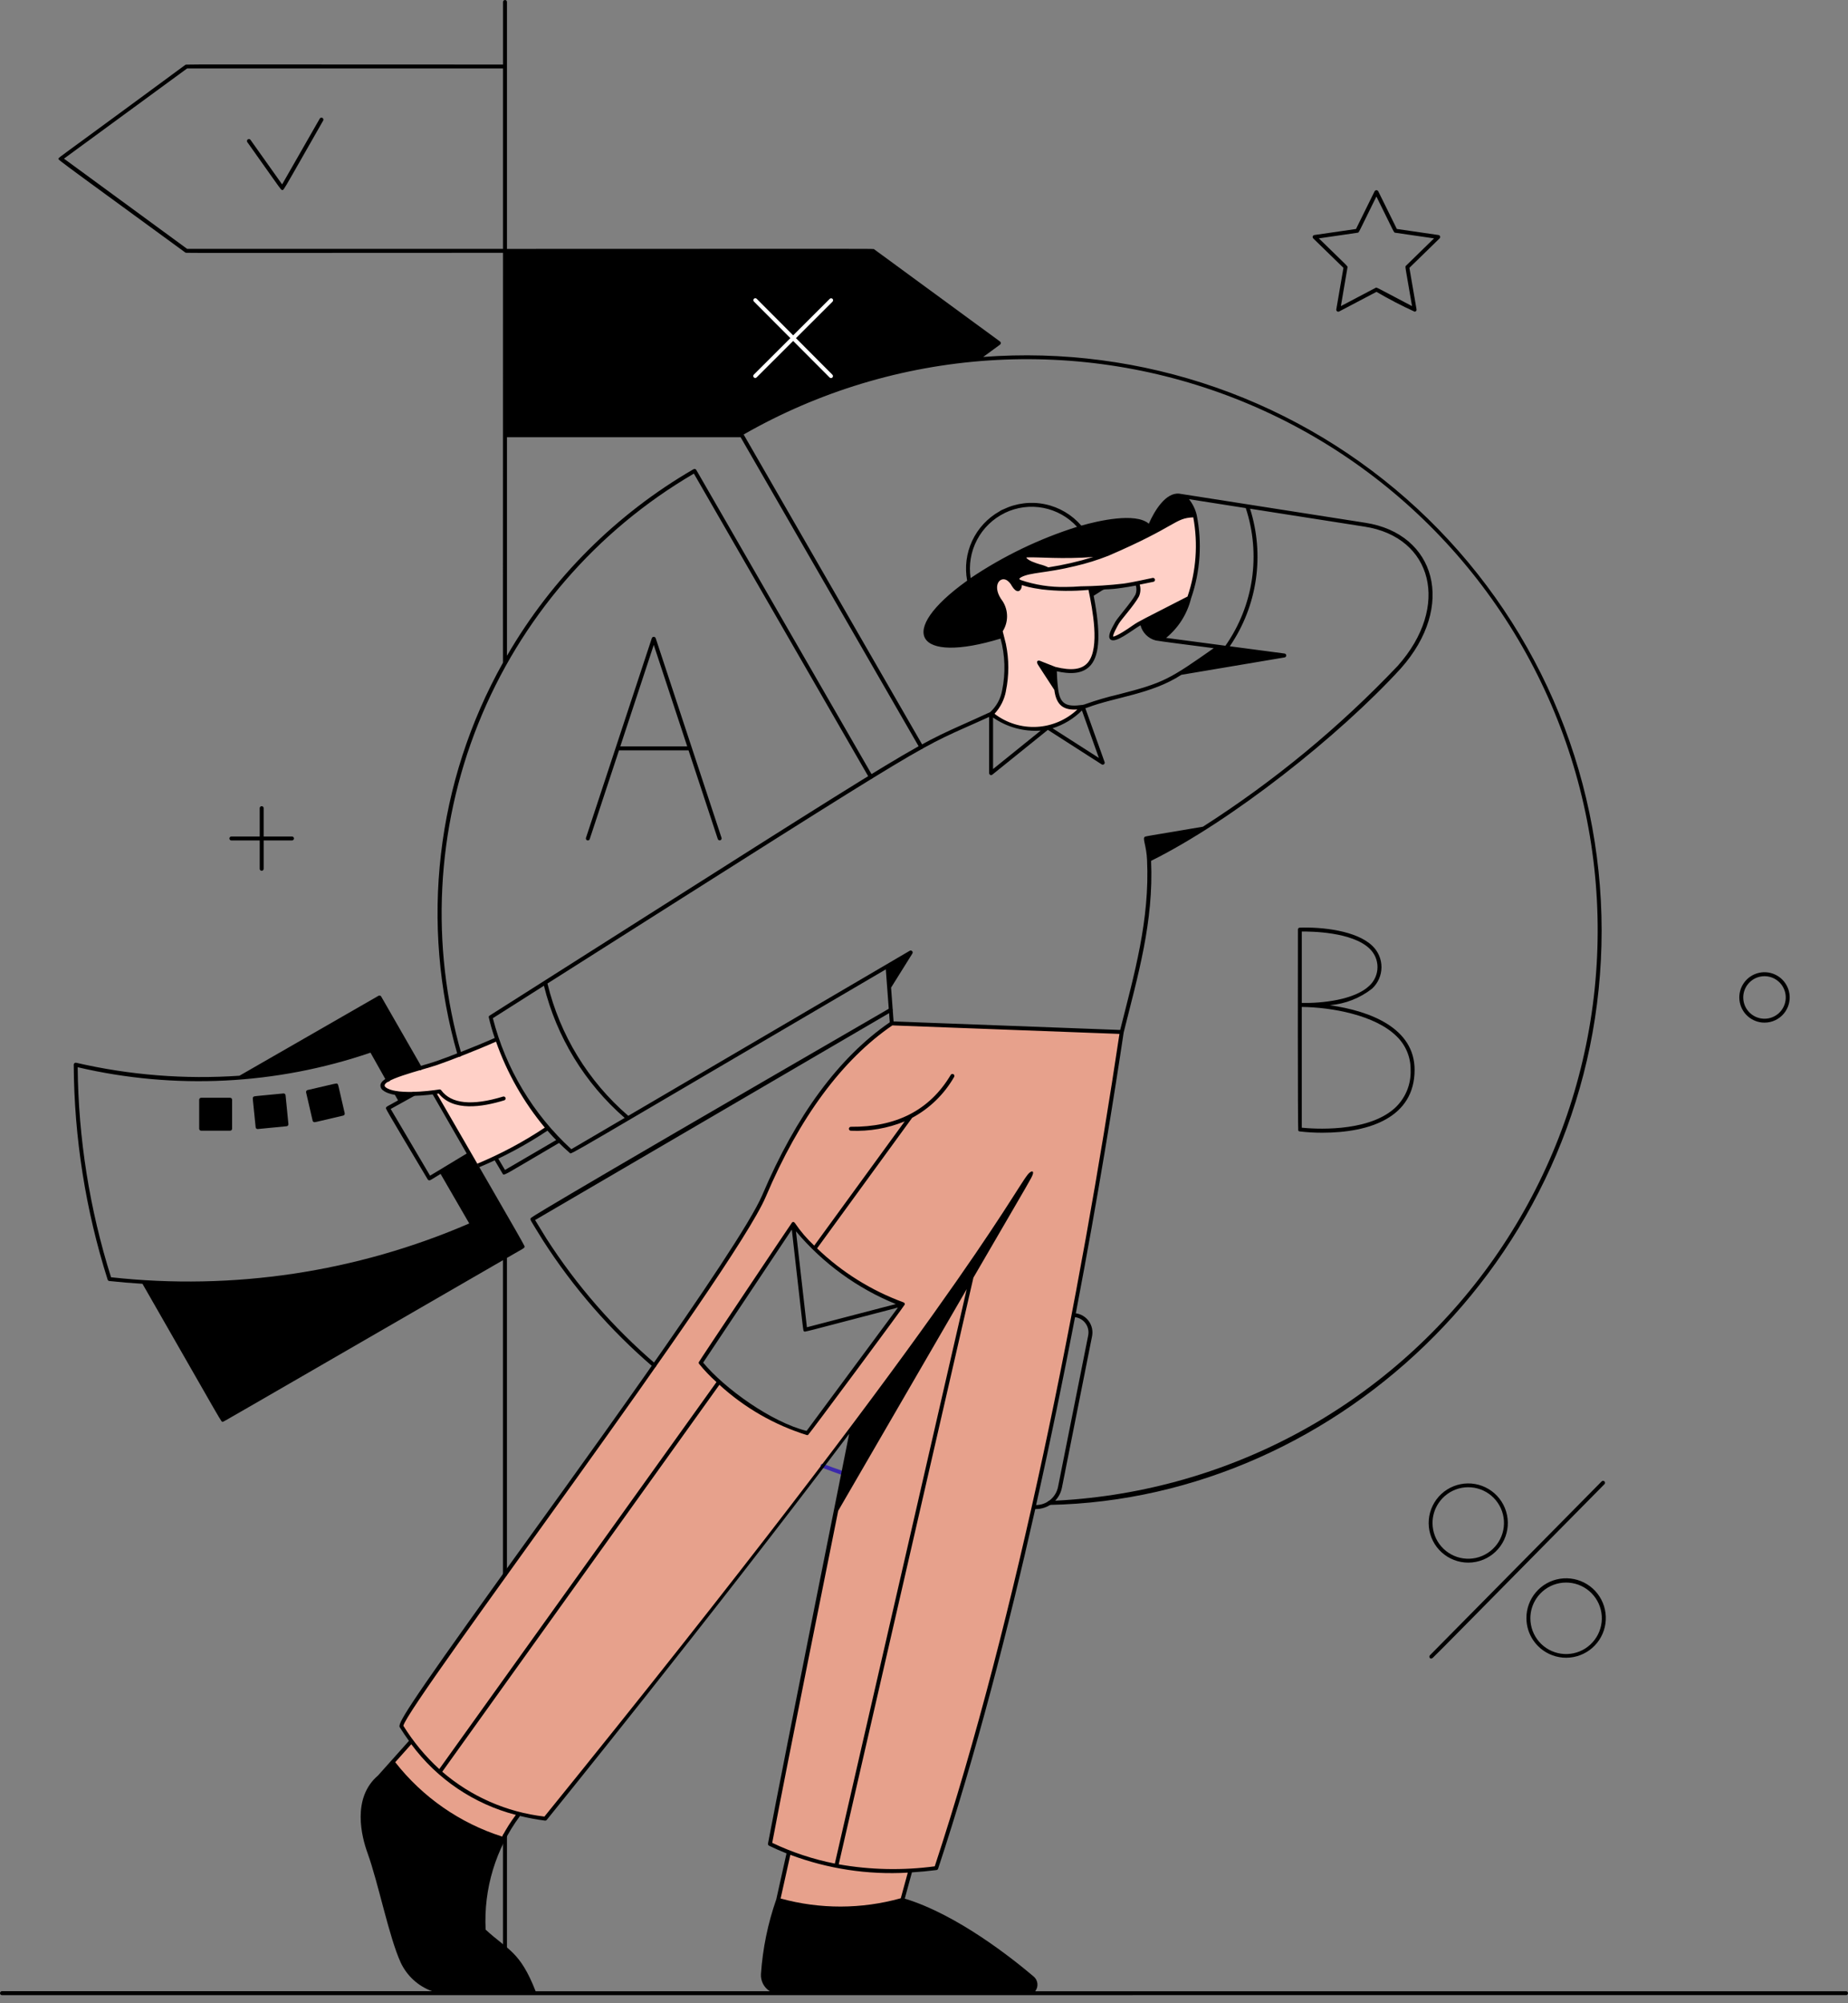 <svg width="144" height="156" viewBox="0 0 144 156" fill="none" xmlns="http://www.w3.org/2000/svg">
<rect x="0" y="0" width="144" height="156" fill="#808080" stroke="none"/>
<path d="M87.405 80.367L69.489 79.694C64.909 82.817 61.719 87.988 59.536 93.126C56.928 99.259 30.631 133.911 31.286 134.445C31.533 134.836 31.79 135.213 32.057 135.576L30.605 137.217C32.318 139.702 36.404 142.585 39.211 143.195C39.581 142.516 39.996 141.862 40.453 141.238C41.125 141.407 41.806 141.535 42.492 141.624C46.519 136.666 57.064 123.498 66.453 111.033C64.579 120.894 62.336 131.252 60.004 143.595C60.489 143.831 60.985 144.047 61.49 144.243L60.645 147.955C63.805 148.859 67.154 148.859 70.314 147.955L70.92 145.665C71.595 145.629 72.272 145.566 72.951 145.479C79.454 125.812 84.466 100.077 87.405 80.367ZM54.593 106.121L61.803 95.318C64.009 98.165 66.974 100.332 70.356 101.569L62.912 111.607C60.148 110.964 56.319 108.261 54.593 106.121Z" fill="#E7A18C"/>
<path d="M39.195 151.722V142.928C39.195 142.887 39.212 142.848 39.24 142.819C39.269 142.79 39.308 142.774 39.349 142.774C39.39 142.774 39.429 142.79 39.458 142.819C39.487 142.848 39.503 142.887 39.503 142.928V151.722C39.503 151.763 39.487 151.802 39.458 151.831C39.429 151.86 39.39 151.876 39.349 151.876C39.308 151.876 39.269 151.86 39.24 151.831C39.212 151.802 39.195 151.763 39.195 151.722Z" fill="black"/>
<path d="M56.224 65.247L51.088 49.683C51.075 49.656 51.054 49.633 51.028 49.617C51.002 49.602 50.972 49.593 50.942 49.593C50.912 49.593 50.882 49.602 50.856 49.617C50.83 49.633 50.809 49.656 50.796 49.683L45.66 65.247C45.647 65.285 45.65 65.328 45.669 65.364C45.687 65.4 45.719 65.428 45.758 65.441C45.797 65.454 45.839 65.451 45.875 65.433C45.912 65.414 45.94 65.382 45.952 65.343L48.233 58.432H53.652L55.933 65.341C55.947 65.378 55.974 65.409 56.01 65.427C56.046 65.444 56.087 65.447 56.125 65.435C56.163 65.423 56.195 65.396 56.213 65.361C56.232 65.326 56.237 65.285 56.226 65.247H56.224ZM48.334 58.125L50.942 50.222L53.549 58.125H48.334Z" fill="black"/>
<path d="M65.736 114.89C65.638 114.89 64.135 114.325 64.043 114.29C64.024 114.283 64.007 114.272 63.992 114.259C63.977 114.245 63.965 114.228 63.957 114.209C63.949 114.191 63.944 114.171 63.943 114.15C63.943 114.13 63.946 114.11 63.954 114.091C63.961 114.072 63.972 114.055 63.986 114.04C64 114.025 64.017 114.013 64.035 114.005C64.054 113.997 64.074 113.993 64.094 113.992C64.115 113.992 64.135 113.996 64.154 114.003C64.691 114.207 65.24 114.406 65.785 114.591C65.82 114.602 65.849 114.626 65.868 114.657C65.887 114.688 65.894 114.725 65.888 114.762C65.882 114.798 65.864 114.831 65.836 114.854C65.808 114.878 65.772 114.891 65.736 114.89V114.89Z" fill="#3B29AB"/>
<path d="M43.497 88.687L39.349 91.109C38.947 90.433 38.749 90.094 38.749 90.094C38.727 90.062 38.694 90.039 38.655 90.03C38.617 90.022 38.577 90.028 38.544 90.048C38.51 90.067 38.485 90.099 38.473 90.137C38.462 90.174 38.465 90.215 38.483 90.25C38.483 90.25 38.707 90.635 39.163 91.395C39.276 91.588 39.189 91.566 43.652 88.95C43.681 88.927 43.701 88.894 43.708 88.857C43.715 88.82 43.708 88.782 43.689 88.75C43.67 88.718 43.64 88.694 43.605 88.682C43.569 88.671 43.531 88.672 43.497 88.687Z" fill="black"/>
<path d="M69.332 78.512C40.37 95.267 41.464 94.782 41.382 94.842C41.264 94.975 41.272 94.909 42.324 96.619C44.685 100.293 47.57 103.605 50.886 106.448C50.917 106.473 50.957 106.485 50.996 106.482C51.036 106.478 51.073 106.459 51.099 106.429C51.125 106.398 51.138 106.359 51.136 106.319C51.133 106.28 51.116 106.242 51.086 106.215C47.792 103.392 44.927 100.104 42.581 96.455C42.283 95.97 41.969 95.456 41.696 95.009L69.485 78.778C69.517 78.756 69.539 78.723 69.547 78.686C69.556 78.648 69.55 78.609 69.531 78.575C69.511 78.542 69.48 78.517 69.444 78.505C69.407 78.494 69.367 78.496 69.332 78.512Z" fill="black"/>
<path d="M93.1 40.133C92.532 40.134 91.975 40.288 91.487 40.579C89.828 41.573 88.091 42.431 86.294 43.145L84.34 43.285C82.455 43.346 80.637 43.228 80.018 43.253C79.707 43.266 79.556 43.731 81.181 44.147L81.652 44.344C81.513 44.364 81.378 44.383 81.251 44.398C79.545 44.613 78.888 44.988 79.494 45.322C79.494 45.895 79.318 46.14 78.932 45.475C78.218 44.259 76.798 45.354 78.01 46.92C78.22 47.252 78.328 47.638 78.321 48.031C78.313 48.423 78.19 48.805 77.967 49.128L78.232 50.18C78.488 51.369 78.488 52.599 78.232 53.787C78.106 54.482 77.752 55.115 77.227 55.586C79.554 57.217 82.536 57.195 84.368 55.042C83.165 55.206 82.464 55.059 82.294 53.66L80.948 51.585C81.469 51.799 82.19 52.075 82.19 52.075C82.601 52.187 83.024 52.248 83.45 52.256C84.572 52.256 85.218 51.678 85.389 50.336C85.453 48.799 85.297 47.261 84.926 45.769C86.168 45.791 87.409 45.673 88.624 45.416C88.726 45.726 88.722 46.06 88.614 46.367C88.215 47.11 87.263 48.095 87.032 48.512C86.51 49.446 85.969 50.512 88.392 48.804C89.072 48.327 91.573 47.106 92.66 46.56C93.378 44.495 93.529 42.276 93.1 40.133Z" fill="#FFD0C7"/>
<path d="M103.609 78.28C104.815 78.184 105.966 77.734 106.918 76.987C107.147 76.774 107.33 76.516 107.455 76.23C107.581 75.944 107.646 75.635 107.648 75.322C107.649 75.01 107.586 74.7 107.463 74.413C107.339 74.125 107.159 73.867 106.931 73.652C105.686 72.457 102.976 72.178 101.267 72.24C101.235 72.244 101.205 72.258 101.181 72.281C101.158 72.303 101.142 72.332 101.136 72.363C101.129 72.446 101.119 87.977 101.163 88.046C101.187 88.079 101.224 88.101 101.264 88.108C101.856 88.177 102.452 88.211 103.048 88.209C106.741 88.209 110.228 87.009 110.228 83.314C110.228 80.076 106.814 78.732 103.609 78.28ZM106.717 73.872C106.914 74.058 107.071 74.282 107.178 74.531C107.284 74.781 107.339 75.049 107.338 75.32C107.336 75.591 107.279 75.859 107.17 76.107C107.061 76.355 106.902 76.579 106.703 76.763C105.554 77.867 103.004 78.136 101.438 78.103V72.543C102.164 72.532 105.355 72.565 106.718 73.872H106.717ZM108.633 86.337C106.477 88.231 102.243 87.901 101.437 87.818V78.414C103.758 78.439 107.162 79.045 108.83 80.704C109.18 81.041 109.456 81.447 109.643 81.896C109.83 82.344 109.924 82.826 109.918 83.312C109.941 83.88 109.839 84.446 109.617 84.97C109.395 85.493 109.06 85.96 108.635 86.338L108.633 86.337Z" fill="black"/>
<path d="M114.406 121.688C113.64 121.687 112.903 121.401 112.336 120.887C111.769 120.372 111.414 119.666 111.34 118.904C111.265 118.142 111.477 117.38 111.933 116.765C112.389 116.151 113.057 115.728 113.808 115.579C114.559 115.429 115.338 115.564 115.994 115.958C116.651 116.351 117.138 116.974 117.36 117.707C117.583 118.439 117.525 119.228 117.199 119.92C116.872 120.612 116.299 121.158 115.593 121.452C115.216 121.608 114.813 121.688 114.406 121.688ZM111.625 118.616C111.629 119.284 111.872 119.928 112.311 120.431C112.75 120.934 113.355 121.263 114.016 121.357C114.677 121.452 115.35 121.305 115.912 120.945C116.474 120.585 116.888 120.034 117.078 119.394C117.269 118.754 117.223 118.067 116.949 117.458C116.675 116.849 116.191 116.359 115.586 116.077C114.981 115.795 114.294 115.74 113.652 115.921C113.009 116.103 112.454 116.51 112.086 117.067C111.782 117.526 111.622 118.065 111.625 118.616Z" fill="black"/>
<path d="M118.942 126.03C118.934 125.288 119.194 124.568 119.674 124.002C120.153 123.435 120.82 123.06 121.553 122.945C122.286 122.829 123.036 122.981 123.667 123.372C124.297 123.763 124.766 124.368 124.988 125.077C125.209 125.785 125.169 126.549 124.874 127.23C124.579 127.911 124.049 128.463 123.381 128.786C122.712 129.109 121.95 129.181 121.234 128.988C120.517 128.796 119.893 128.353 119.476 127.739C119.133 127.235 118.947 126.64 118.942 126.03ZM119.249 126.03C119.251 126.698 119.493 127.343 119.93 127.847C120.368 128.352 120.972 128.682 121.633 128.778C122.294 128.874 122.967 128.73 123.53 128.371C124.093 128.012 124.509 127.462 124.7 126.823C124.892 126.183 124.848 125.496 124.575 124.886C124.303 124.277 123.82 123.785 123.215 123.502C122.611 123.218 121.924 123.162 121.281 123.342C120.638 123.523 120.082 123.928 119.713 124.485C119.409 124.943 119.247 125.481 119.249 126.03Z" fill="black"/>
<path d="M111.423 128.901L124.795 115.372C124.808 115.356 124.825 115.343 124.844 115.333C124.863 115.323 124.884 115.318 124.905 115.317C124.926 115.316 124.948 115.319 124.968 115.327C124.987 115.334 125.006 115.346 125.021 115.36C125.036 115.375 125.048 115.393 125.056 115.413C125.064 115.432 125.068 115.454 125.067 115.475C125.066 115.496 125.061 115.517 125.052 115.536C125.043 115.555 125.03 115.572 125.014 115.586C114.133 126.597 112.061 128.713 111.65 129.095C111.448 129.283 111.304 129.021 111.423 128.901Z" fill="black"/>
<path d="M42.672 87.843C40.92 89.004 39.066 90 37.131 90.82L33.801 85.064C32.765 85.182 30.628 85.339 29.957 84.797C28.995 84.026 32.974 83.161 34.038 82.789C35.438 82.299 37.403 81.516 38.745 80.916C39.611 83.45 40.942 85.799 42.672 87.843Z" fill="#FFD0C7"/>
<path d="M21.891 14.738C21.727 14.55 21.23 13.822 19.26 11.051C19.243 11.018 19.239 10.98 19.248 10.944C19.257 10.909 19.278 10.877 19.308 10.856C19.338 10.835 19.375 10.825 19.412 10.829C19.448 10.832 19.483 10.849 19.508 10.875L21.984 14.36L24.919 9.231C24.94 9.197 24.974 9.174 25.012 9.165C25.05 9.155 25.091 9.161 25.125 9.181C25.159 9.2 25.184 9.232 25.196 9.27C25.207 9.308 25.204 9.348 25.186 9.383C22.836 13.496 22.286 14.49 22.113 14.727C22.044 14.823 21.97 14.83 21.891 14.738Z" fill="black"/>
<path d="M76.614 27.797L77.922 26.839C77.941 26.825 77.957 26.806 77.967 26.785C77.978 26.764 77.983 26.74 77.983 26.716C77.983 26.692 77.978 26.669 77.967 26.648C77.957 26.627 77.941 26.608 77.922 26.594L68.116 19.413C68.034 19.353 69.301 19.383 39.504 19.383V0.154C39.504 0.113 39.488 0.074 39.459 0.045C39.43 0.016 39.391 0 39.35 0C39.31 0 39.27 0.016 39.242 0.045C39.213 0.074 39.197 0.113 39.197 0.154V5.026C18.156 5.026 15.028 5.005 14.538 5.031C14.43 5.037 14.45 5.045 14.435 5.056C7.094 10.466 5.199 11.823 4.718 12.19C4.498 12.362 4.507 12.374 4.723 12.548C5.213 12.94 7.117 14.321 14.342 19.594C14.478 19.694 14.433 19.684 14.603 19.688C15.285 19.71 18.956 19.688 39.195 19.688C39.195 51.703 39.186 51.519 39.195 51.601C36.609 56.208 34.965 61.282 34.358 66.529C33.752 71.777 34.195 77.093 35.662 82.168C35.667 82.188 35.676 82.207 35.688 82.223C35.701 82.24 35.716 82.254 35.734 82.264C35.752 82.275 35.772 82.281 35.793 82.284C35.813 82.287 35.834 82.285 35.855 82.279C35.874 82.273 35.893 82.264 35.909 82.25C35.925 82.237 35.938 82.221 35.948 82.203C35.958 82.184 35.964 82.164 35.965 82.143C35.967 82.123 35.964 82.102 35.958 82.082C33.521 73.606 33.979 64.561 37.259 56.375C40.539 48.189 46.454 41.33 54.069 36.882L67.727 60.58C67.747 60.616 67.781 60.641 67.82 60.652C67.86 60.663 67.902 60.657 67.937 60.637C67.972 60.616 67.998 60.583 68.009 60.543C68.019 60.504 68.014 60.462 67.993 60.426L54.254 36.593C54.234 36.558 54.2 36.532 54.16 36.522C54.121 36.511 54.079 36.517 54.043 36.538C48.011 40.029 42.999 45.038 39.504 51.068V34.048H57.71L71.66 58.251C71.68 58.286 71.714 58.312 71.753 58.322C71.792 58.333 71.834 58.328 71.87 58.307C71.905 58.287 71.931 58.253 71.941 58.214C71.952 58.174 71.947 58.132 71.926 58.097L57.946 33.836C63.797 30.49 70.332 28.518 77.058 28.069C83.783 27.62 90.523 28.706 96.767 31.244C103.011 33.782 108.597 37.706 113.102 42.72C117.607 47.733 120.914 53.706 122.772 60.185C124.63 66.664 124.991 73.481 123.828 80.12C122.664 86.759 120.007 93.047 116.057 98.509C112.107 103.97 106.967 108.463 101.026 111.646C95.085 114.83 88.498 116.621 81.763 116.885C81.742 116.885 81.722 116.89 81.704 116.898C81.685 116.906 81.669 116.918 81.655 116.932C81.641 116.947 81.63 116.964 81.622 116.983C81.615 117.001 81.611 117.021 81.612 117.042C81.612 117.062 81.616 117.082 81.624 117.1C81.632 117.119 81.644 117.136 81.659 117.15C81.673 117.164 81.69 117.175 81.709 117.182C81.728 117.189 81.748 117.193 81.768 117.193C104.471 116.757 124.803 97.402 124.803 72.447C124.796 66.281 123.518 60.182 121.047 54.533C118.576 48.884 114.966 43.805 110.443 39.614C105.92 35.424 100.581 32.211 94.76 30.178C88.939 28.145 82.761 27.334 76.612 27.797L76.614 27.797ZM39.196 19.38H14.58L4.985 12.355L14.58 5.33H39.196V19.38Z" fill="black"/>
<path d="M110.235 24.273C109.217 23.809 108.222 23.294 107.257 22.728L104.35 24.256C104.325 24.269 104.296 24.275 104.267 24.273C104.239 24.27 104.211 24.26 104.188 24.243C104.165 24.226 104.147 24.203 104.136 24.176C104.125 24.15 104.122 24.121 104.127 24.092L104.684 20.857L102.331 18.567C102.311 18.547 102.296 18.522 102.289 18.494C102.282 18.466 102.283 18.438 102.291 18.41C102.3 18.383 102.315 18.359 102.337 18.34C102.358 18.322 102.384 18.309 102.412 18.304L105.662 17.833L107.116 14.887C107.131 14.864 107.151 14.845 107.175 14.832C107.199 14.819 107.226 14.812 107.254 14.812C107.281 14.812 107.308 14.819 107.332 14.832C107.356 14.845 107.376 14.864 107.391 14.887L108.845 17.831L112.094 18.303C112.122 18.307 112.148 18.32 112.17 18.338C112.191 18.357 112.207 18.381 112.216 18.409C112.224 18.436 112.225 18.465 112.218 18.493C112.211 18.52 112.196 18.545 112.176 18.565L109.823 20.857L110.38 24.092C110.384 24.114 110.383 24.136 110.378 24.157C110.372 24.179 110.362 24.198 110.349 24.216C110.335 24.233 110.318 24.247 110.298 24.257C110.279 24.267 110.257 24.272 110.235 24.273ZM102.768 18.563C105.14 20.876 105.018 20.716 104.998 20.829L104.484 23.838L107.183 22.418C107.285 22.365 107.097 22.297 110.028 23.838C109.471 20.583 109.474 20.775 109.557 20.694L111.742 18.563L108.72 18.124C108.605 18.107 108.72 18.273 107.252 15.302C105.786 18.273 105.9 18.107 105.786 18.124L102.768 18.563Z" fill="black"/>
<path d="M22.752 65.142H20.544V62.934C20.544 62.893 20.528 62.854 20.499 62.825C20.47 62.796 20.431 62.78 20.39 62.78C20.35 62.78 20.31 62.796 20.282 62.825C20.253 62.854 20.237 62.893 20.237 62.934V65.142H18.029C17.988 65.142 17.949 65.158 17.92 65.187C17.891 65.216 17.875 65.255 17.875 65.296C17.875 65.336 17.891 65.376 17.92 65.404C17.949 65.433 17.988 65.449 18.029 65.449H20.237V67.657C20.237 67.698 20.253 67.737 20.282 67.766C20.311 67.795 20.35 67.811 20.391 67.811C20.432 67.811 20.471 67.795 20.5 67.766C20.528 67.737 20.545 67.698 20.545 67.657V65.449H22.753C22.794 65.449 22.833 65.433 22.861 65.404C22.89 65.375 22.907 65.336 22.907 65.295C22.907 65.254 22.89 65.215 22.861 65.186C22.833 65.157 22.794 65.141 22.753 65.141L22.752 65.142Z" fill="black"/>
<path d="M26.859 86.685C26.312 84.332 26.362 84.442 26.28 84.396C26.198 84.349 26.34 84.336 23.967 84.886C23.927 84.896 23.893 84.92 23.871 84.955C23.849 84.989 23.843 85.031 23.852 85.071L24.36 87.269C24.368 87.303 24.388 87.333 24.415 87.355C24.442 87.377 24.476 87.388 24.511 87.389C24.593 87.389 25.104 87.253 26.743 86.875C26.764 86.87 26.782 86.862 26.799 86.85C26.816 86.838 26.83 86.823 26.841 86.805C26.852 86.788 26.859 86.768 26.862 86.748C26.865 86.727 26.864 86.707 26.859 86.687L26.859 86.685Z" fill="black"/>
<path d="M22.252 85.29C22.248 85.249 22.228 85.212 22.197 85.186C22.165 85.16 22.125 85.147 22.084 85.151C19.712 85.386 19.802 85.347 19.735 85.429C19.667 85.511 19.684 85.401 19.921 87.785C19.924 87.823 19.942 87.859 19.97 87.885C19.999 87.91 20.035 87.924 20.074 87.924L22.335 87.704C22.376 87.7 22.413 87.68 22.439 87.649C22.465 87.617 22.477 87.577 22.474 87.536L22.252 85.29Z" fill="black"/>
<path d="M15.675 85.487H17.932C17.973 85.487 18.012 85.503 18.041 85.532C18.07 85.561 18.086 85.6 18.086 85.641V87.898C18.086 87.938 18.07 87.978 18.041 88.006C18.012 88.035 17.973 88.051 17.932 88.051H15.675C15.634 88.051 15.595 88.035 15.566 88.006C15.538 87.978 15.521 87.938 15.521 87.898V85.641C15.521 85.6 15.538 85.561 15.566 85.532C15.595 85.503 15.634 85.487 15.675 85.487Z" fill="black"/>
<path d="M33.935 84.987C33.914 84.952 33.881 84.926 33.841 84.915C33.802 84.905 33.76 84.91 33.725 84.931C33.689 84.951 33.664 84.985 33.653 85.024C33.642 85.064 33.648 85.106 33.668 85.141L36.367 89.829L33.511 91.553L30.444 86.359C30.59 86.277 32.218 85.377 32.311 85.325C32.346 85.306 32.373 85.275 32.385 85.238C32.397 85.201 32.395 85.16 32.378 85.124C32.361 85.088 32.331 85.06 32.295 85.046C32.258 85.032 32.217 85.032 32.181 85.047C32.162 85.054 31.935 85.183 31.916 85.193C31.631 85.193 31.347 85.179 31.064 85.15L31.006 85.049C30.985 85.016 30.952 84.992 30.914 84.983C30.875 84.973 30.835 84.979 30.801 84.998C30.767 85.018 30.741 85.049 30.73 85.087C30.718 85.125 30.721 85.165 30.739 85.2L31.015 85.691C30.099 86.198 30.105 86.175 30.082 86.263C30.059 86.352 29.825 85.974 33.328 91.843C33.342 91.866 33.361 91.885 33.384 91.898C33.407 91.911 33.434 91.918 33.46 91.918C33.542 91.918 33.594 91.864 34.331 91.417L36.565 95.275C27.781 99.069 18.162 100.513 8.652 99.465C6.981 94.171 6.105 88.659 6.052 83.109C13.613 84.877 21.52 84.484 28.869 81.975L30.099 84.16C30.109 84.178 30.122 84.193 30.138 84.206C30.154 84.218 30.172 84.227 30.191 84.233C30.211 84.238 30.231 84.24 30.251 84.237C30.271 84.235 30.29 84.228 30.308 84.218L30.336 84.204C30.37 84.184 30.395 84.151 30.406 84.113C30.417 84.075 30.413 84.034 30.394 83.999C31.104 83.689 31.836 83.433 32.584 83.235L32.603 83.267C32.613 83.285 32.627 83.3 32.643 83.312C32.659 83.325 32.677 83.334 32.696 83.339C32.716 83.344 32.736 83.346 32.756 83.343C32.776 83.34 32.796 83.334 32.813 83.324C32.831 83.314 32.846 83.3 32.858 83.284C32.87 83.268 32.88 83.25 32.885 83.23C32.89 83.211 32.891 83.19 32.889 83.17C32.886 83.15 32.88 83.131 32.869 83.114L29.703 77.603C29.693 77.585 29.68 77.57 29.664 77.557C29.648 77.545 29.63 77.536 29.61 77.531C29.59 77.525 29.57 77.524 29.55 77.527C29.53 77.529 29.511 77.536 29.493 77.546L18.66 83.77C14.391 84.065 10.102 83.724 5.933 82.76C5.911 82.755 5.887 82.755 5.865 82.76C5.842 82.766 5.821 82.776 5.803 82.79C5.785 82.805 5.77 82.823 5.76 82.844C5.75 82.865 5.745 82.888 5.745 82.911C5.778 88.592 6.668 94.236 8.387 99.651C8.396 99.68 8.413 99.705 8.436 99.724C8.46 99.743 8.488 99.754 8.517 99.757C9.365 99.849 10.235 99.921 11.102 99.975C17.621 111.337 17.217 110.719 17.354 110.719C17.436 110.719 16.557 111.203 39.193 98.135V122.61C39.193 122.651 39.209 122.69 39.238 122.719C39.267 122.748 39.306 122.764 39.347 122.764C39.388 122.764 39.427 122.748 39.456 122.719C39.484 122.69 39.501 122.651 39.501 122.61V97.958C40.852 97.178 40.847 97.208 40.868 97.109C40.888 97.009 41.373 97.84 33.935 84.987Z" fill="black"/>
<path d="M137.493 79.636C137.009 79.636 136.543 79.457 136.183 79.135C135.823 78.812 135.595 78.367 135.542 77.887C135.489 77.406 135.616 76.923 135.898 76.53C136.179 76.137 136.596 75.862 137.068 75.757C137.541 75.652 138.035 75.726 138.456 75.963C138.877 76.2 139.196 76.585 139.352 77.043C139.507 77.501 139.488 78 139.298 78.444C139.108 78.889 138.761 79.248 138.322 79.452C138.063 79.573 137.779 79.636 137.493 79.636ZM137.207 76.045C136.829 76.111 136.487 76.306 136.237 76.597C135.987 76.888 135.846 77.256 135.838 77.639C135.829 78.022 135.954 78.397 136.19 78.698C136.427 78.999 136.76 79.21 137.135 79.293C137.509 79.376 137.9 79.327 138.242 79.153C138.584 78.98 138.855 78.694 139.009 78.343C139.164 77.993 139.192 77.599 139.088 77.23C138.985 76.861 138.757 76.539 138.443 76.32C138.266 76.195 138.065 76.106 137.852 76.059C137.64 76.012 137.421 76.007 137.207 76.045Z" fill="black"/>
<path d="M143.881 155.066H80.665C80.797 154.897 80.859 154.683 80.837 154.47C80.815 154.256 80.711 154.059 80.547 153.921C78.873 152.499 74.57 149.088 70.502 147.853L71.059 145.808C71.689 145.77 72.326 145.71 72.971 145.628C73 145.625 73.027 145.614 73.05 145.595C73.073 145.577 73.09 145.552 73.099 145.525C76.037 136.635 78.565 126.867 80.669 117.516C81.154 117.527 81.628 117.368 82.007 117.065C82.387 116.763 82.649 116.337 82.746 115.861L85.097 104.051C85.136 103.851 85.134 103.644 85.091 103.444C85.048 103.245 84.965 103.056 84.846 102.889C84.727 102.723 84.576 102.582 84.401 102.476C84.227 102.37 84.032 102.301 83.83 102.273C85.592 93.056 86.841 85.205 87.56 80.397C88.666 75.97 89.904 71.787 89.695 67.037C95.979 63.924 104.342 57.313 109.15 52.058C113.479 47.197 111.88 41.556 106.386 40.71L91.891 38.443C90.827 38.331 89.949 39.797 89.519 40.782C88.483 39.887 85.568 40.557 84.258 40.933C83.525 40.082 82.531 39.496 81.431 39.267C80.331 39.038 79.186 39.179 78.175 39.668C78.067 39.702 77.966 39.756 77.877 39.825C76.948 40.349 76.206 41.151 75.754 42.118C75.303 43.085 75.166 44.169 75.362 45.218C69.757 49.23 71.399 51.738 77.965 49.729C78.321 51.04 78.364 52.417 78.09 53.748C77.977 54.406 77.648 55.007 77.154 55.457C70.114 58.717 75.27 55.53 38.145 79.091C38.111 79.114 38.087 79.149 38.079 79.189C38.206 79.745 38.363 80.293 38.55 80.832C36.909 81.557 34.909 82.321 33.984 82.642C32.627 83.113 29.813 83.682 29.65 84.463C29.636 84.55 29.649 84.639 29.685 84.719C29.721 84.799 29.78 84.867 29.854 84.914C30.764 85.642 33.624 85.249 34.188 85.159C35.309 86.573 37.572 86.213 39.3 85.684C39.337 85.67 39.366 85.643 39.383 85.608C39.4 85.573 39.403 85.534 39.392 85.496C39.381 85.459 39.356 85.428 39.322 85.408C39.289 85.389 39.249 85.383 39.211 85.391C36.783 86.132 35.158 85.963 34.379 84.9C34.362 84.878 34.339 84.86 34.313 84.849C34.286 84.838 34.258 84.835 34.23 84.84C33.315 84.991 30.782 85.257 30.05 84.669C29.395 84.144 32.933 83.327 34.084 82.927C35.008 82.606 37.006 81.843 38.651 81.116C39.51 83.556 40.797 85.824 42.452 87.812C40.792 88.916 39.029 89.858 37.188 90.624L37.343 90.894C39.202 90.117 40.982 89.164 42.659 88.049C43.197 88.667 43.778 89.246 44.398 89.783C44.534 89.916 43.594 90.385 69.024 75.488L69.333 79.61C65.377 82.333 62.035 86.858 59.399 93.061C57.628 97.225 43.604 116.427 39.229 122.514C31.387 133.425 30.944 134.294 31.167 134.535C31.384 134.878 31.612 135.216 31.867 135.567L29.455 138.266C27.389 140.029 28.191 143.06 28.632 144.282C29.495 146.67 30.298 150.8 31.225 152.835C31.711 153.87 32.588 154.67 33.662 155.06H0.142C0.103 155.063 0.067 155.081 0.041 155.11C0.015 155.139 0 155.177 0 155.216C0 155.255 0.015 155.292 0.041 155.321C0.067 155.35 0.103 155.368 0.142 155.371C168.111 155.371 19.851 155.367 143.88 155.367C143.914 155.359 143.945 155.34 143.966 155.313C143.988 155.285 144 155.251 144 155.217C144 155.182 143.988 155.148 143.966 155.121C143.945 155.094 143.914 155.074 143.88 155.067L143.881 155.066ZM32.048 135.829C34.053 138.544 36.931 140.487 40.198 141.333C39.795 141.864 39.437 142.429 39.127 143.02C35.832 141.97 32.929 139.953 30.797 137.23L32.048 135.829ZM41.737 155.066C40.51 151.926 39.575 151.871 37.842 150.268C37.679 147.095 38.626 143.965 40.52 141.415C41.167 141.573 41.823 141.695 42.483 141.779C42.506 141.779 42.529 141.774 42.549 141.764C42.57 141.754 42.588 141.74 42.603 141.722C42.789 141.493 55.075 126.355 66.169 111.658C66.169 111.658 61.098 136.92 59.844 143.567C59.838 143.6 59.843 143.633 59.858 143.663C59.873 143.692 59.896 143.716 59.926 143.731C60.372 143.949 60.825 144.149 61.286 144.331L60.489 147.91C59.832 149.785 59.431 151.74 59.296 153.722C59.279 153.987 59.334 154.252 59.456 154.489C59.578 154.725 59.762 154.924 59.987 155.064L41.737 155.066ZM70.737 145.825L70.191 147.824C67.129 148.68 63.892 148.687 60.827 147.843L61.585 144.442C64.506 145.536 67.623 146.009 70.737 145.829V145.825ZM60.174 143.505C61.422 136.908 64.826 120.105 65.314 117.651L75.328 100.391L65.052 145.124C63.365 144.791 61.725 144.249 60.173 143.509L60.174 143.505ZM84.796 103.988L82.442 115.799C82.361 116.192 82.147 116.547 81.837 116.802C81.526 117.058 81.138 117.2 80.736 117.204C81.873 112.133 82.885 107.184 83.77 102.573C83.933 102.593 84.09 102.647 84.231 102.731C84.372 102.814 84.495 102.926 84.591 103.059C84.687 103.192 84.754 103.344 84.789 103.504C84.824 103.665 84.826 103.83 84.794 103.991L84.796 103.988ZM77.381 55.879C78.466 56.631 79.777 56.989 81.094 56.894L77.381 59.888V55.879ZM84.305 55.326L85.629 59.026L82.018 56.713C82.881 56.441 83.665 55.967 84.305 55.328V55.326ZM84.348 54.893C83.127 55.065 82.598 54.871 82.449 53.645C82.378 53.059 82.355 52.542 82.349 52.275C83.322 52.494 84.385 52.537 85.016 51.771C85.704 50.934 85.77 49.224 85.222 46.395C86.641 45.51 85.188 46.214 88.509 45.598C88.578 45.829 88.567 46.076 88.479 46.3C88.141 46.932 87.096 48.087 86.898 48.442C86.531 49.096 86.291 49.581 86.526 49.794C86.912 50.145 88.162 49.104 88.87 48.692C88.944 48.977 89.093 49.237 89.302 49.445C89.51 49.653 89.771 49.801 90.056 49.874C90.666 49.981 92.27 50.172 94.576 50.477C91.111 52.904 90.69 53.176 87.134 54.083C86.282 54.28 85.442 54.526 84.617 54.819C84.53 54.854 84.44 54.879 84.347 54.895L84.348 54.893ZM83.057 45.708C81.857 45.738 80.662 45.554 79.526 45.166C79.334 45.05 79.469 45.041 79.567 44.952C80.285 44.566 81.515 44.638 83.792 44.08C84.672 43.876 85.536 43.607 86.376 43.276C91.759 40.957 91.506 40.348 92.983 40.288C93.363 42.348 93.209 44.47 92.535 46.453C89.122 48.205 88.722 48.385 88.303 48.68C87.018 49.585 86.761 49.568 86.741 49.575C86.693 49.437 87.05 48.799 87.167 48.59C87.357 48.247 88.366 47.159 88.752 46.444C88.877 46.154 88.898 45.828 88.81 45.525C89.138 45.462 89.491 45.389 89.888 45.304C89.925 45.294 89.957 45.269 89.977 45.236C89.997 45.202 90.003 45.162 89.995 45.124C89.987 45.087 89.965 45.053 89.933 45.031C89.901 45.008 89.862 44.999 89.823 45.005C88.083 45.376 87.924 45.39 87.568 45.446C86.452 45.576 85.33 45.648 84.206 45.66C83.818 45.691 83.435 45.707 83.057 45.708ZM81.686 44.183C81.477 44.082 81.257 44.004 81.032 43.948C80.76 43.866 80.117 43.666 79.969 43.424C79.985 43.414 80.003 43.408 80.022 43.407C80.975 43.367 82.716 43.562 85.192 43.376C84.045 43.73 82.873 44 81.686 44.183H81.686ZM90.866 49.675C91.826 48.891 92.507 47.816 92.806 46.613C93.533 44.519 93.686 42.268 93.248 40.095C93.141 39.649 92.936 39.232 92.648 38.874L97.073 39.567C97.662 41.354 97.826 43.254 97.551 45.115C97.275 46.976 96.569 48.747 95.488 50.287C94.797 50.194 95.634 50.306 90.866 49.675ZM78.298 39.943C79.227 39.493 80.278 39.355 81.292 39.55C82.306 39.745 83.231 40.262 83.927 41.025C80.986 41.953 78.194 43.297 75.634 45.017C75.477 43.998 75.651 42.956 76.131 42.043C76.61 41.131 77.37 40.396 78.298 39.947V39.943ZM78.38 53.822C78.632 52.608 78.632 51.356 78.38 50.142C78.339 49.978 78.16 49.259 78.134 49.161C78.355 48.812 78.472 48.407 78.472 47.994C78.472 47.581 78.355 47.177 78.134 46.828C77.241 45.665 77.889 44.841 78.467 45.193C78.629 45.306 78.759 45.458 78.847 45.634C79.189 46.186 79.48 46.108 79.595 45.773C79.707 45.373 79.277 45.636 81.18 45.897C82.388 46.039 83.607 46.052 84.817 45.936C85.129 47.444 85.717 50.434 84.781 51.579C84.316 52.145 83.496 52.25 82.24 51.935C81.463 51.639 81.177 51.512 81.048 51.464C80.876 51.4 80.71 51.484 80.884 51.768C81.017 51.99 81.355 52.489 82.155 53.723C82.311 54.934 82.877 55.321 83.949 55.251C83.088 56.063 81.965 56.543 80.783 56.605C79.6 56.666 78.434 56.305 77.494 55.585C77.95 55.094 78.259 54.484 78.383 53.826L78.38 53.822ZM44.519 89.493C41.533 86.757 39.409 83.212 38.404 79.29L42.385 76.763C43.373 80.759 45.57 84.353 48.676 87.056L44.519 89.493ZM48.956 86.893C45.832 84.201 43.63 80.598 42.659 76.589C74.734 56.252 70.898 58.645 77.075 55.828V60.206C77.075 60.235 77.084 60.263 77.099 60.288C77.115 60.312 77.136 60.332 77.163 60.344C77.189 60.357 77.218 60.362 77.247 60.358C77.275 60.355 77.303 60.344 77.325 60.325L81.652 56.838L85.845 59.525C85.872 59.542 85.903 59.55 85.936 59.549C85.968 59.547 85.998 59.535 86.023 59.515C86.048 59.495 86.067 59.468 86.075 59.437C86.084 59.406 86.083 59.373 86.072 59.343L84.573 55.155C84.623 55.141 84.674 55.125 84.727 55.105C86.882 54.281 89.728 54.065 92.052 52.551L100.099 51.196C100.135 51.19 100.168 51.171 100.192 51.142C100.215 51.114 100.228 51.078 100.227 51.042C100.227 51.005 100.213 50.969 100.189 50.942C100.164 50.914 100.131 50.897 100.094 50.892L95.828 50.328C96.888 48.78 97.581 47.01 97.855 45.154C98.128 43.298 97.975 41.403 97.407 39.615L106.335 41.012C111.632 41.83 113.041 47.214 108.918 51.849C104.382 56.625 99.283 60.832 93.733 64.379C89.04 65.18 89.248 65.107 89.166 65.203C89.056 65.385 89.33 65.911 89.38 66.949C89.604 71.658 88.374 75.877 87.287 80.206L69.63 79.544L69.434 76.911L71.094 74.255C71.113 74.226 71.121 74.191 71.117 74.157C71.114 74.123 71.099 74.09 71.074 74.066C71.05 74.041 71.019 74.025 70.984 74.02C70.95 74.016 70.915 74.023 70.886 74.041L48.956 86.893ZM59.677 93.186C62.294 87.024 65.613 82.538 69.533 79.851L87.23 80.514C84.217 100.647 79.238 125.933 72.837 145.337C70.35 145.669 67.826 145.617 65.355 145.182L75.85 99.495C78.846 94.329 79.972 92.438 80.355 91.726C80.701 91.083 80.35 91.126 80.081 91.469C78.882 92.988 74.111 102.385 42.422 141.463C39.478 141.121 36.705 139.905 34.46 137.972L56.057 107.838C58.015 109.631 60.345 110.969 62.88 111.757H62.911C62.928 111.757 62.945 111.754 62.962 111.748C63.043 111.711 70.494 101.661 70.507 101.579C70.51 101.544 70.501 101.509 70.481 101.48C70.462 101.451 70.433 101.43 70.4 101.419C67.889 100.499 65.597 99.067 63.668 97.215L71.076 87.048C72.443 86.314 73.576 85.211 74.347 83.865C74.358 83.847 74.365 83.828 74.368 83.808C74.37 83.788 74.369 83.768 74.364 83.748C74.359 83.729 74.351 83.71 74.339 83.694C74.327 83.678 74.311 83.664 74.294 83.654C74.277 83.643 74.257 83.637 74.237 83.634C74.218 83.631 74.197 83.632 74.177 83.637C74.158 83.642 74.139 83.65 74.123 83.662C74.107 83.675 74.093 83.69 74.083 83.707C72.433 86.474 69.815 87.777 66.307 87.747C66.286 87.746 66.266 87.75 66.247 87.757C66.229 87.764 66.211 87.775 66.197 87.789C66.182 87.803 66.17 87.82 66.162 87.838C66.154 87.857 66.149 87.876 66.149 87.897C66.148 87.917 66.152 87.937 66.159 87.956C66.166 87.975 66.177 87.992 66.191 88.007C66.205 88.021 66.222 88.033 66.24 88.041C66.258 88.049 66.278 88.054 66.299 88.055C67.734 88.116 69.166 87.868 70.496 87.326L63.447 97.001C62.886 96.479 62.385 95.896 61.955 95.262C61.87 95.149 61.829 95.134 61.727 95.186C61.688 95.215 54.471 106.005 54.449 106.082C54.439 106.121 54.445 106.162 54.465 106.197C54.88 106.71 55.337 107.188 55.829 107.628L34.229 137.765C33.145 136.774 32.203 135.638 31.429 134.39C31.846 132.622 57.163 99.103 59.676 93.187L59.677 93.186ZM69.804 101.552L62.875 103.359L62.024 95.886C64.119 98.379 66.789 100.323 69.804 101.552L69.804 101.552ZM61.699 95.751C62.654 104.129 62.57 103.62 62.655 103.676C62.74 103.733 62.283 103.828 69.969 101.824L62.852 111.429C60.107 110.749 56.456 108.122 54.791 106.113L61.699 95.751Z" fill="black"/>
<path d="M62.023 26.332L64.871 23.492C64.885 23.478 64.897 23.461 64.905 23.442C64.913 23.424 64.918 23.403 64.918 23.383C64.918 23.362 64.914 23.342 64.906 23.323C64.898 23.304 64.887 23.287 64.873 23.272C64.858 23.258 64.841 23.246 64.822 23.238C64.803 23.231 64.782 23.227 64.762 23.227C64.741 23.227 64.721 23.232 64.702 23.24C64.683 23.248 64.666 23.26 64.652 23.275L61.805 26.114L58.964 23.267C58.935 23.238 58.896 23.222 58.855 23.222C58.815 23.222 58.776 23.238 58.747 23.267C58.718 23.296 58.702 23.335 58.702 23.376C58.702 23.416 58.718 23.456 58.747 23.484L61.587 26.332L58.739 29.172C58.711 29.201 58.694 29.24 58.694 29.281C58.694 29.322 58.711 29.361 58.739 29.39C58.768 29.419 58.807 29.435 58.848 29.435C58.889 29.435 58.928 29.419 58.957 29.39L61.805 26.55L64.645 29.398C64.674 29.427 64.713 29.443 64.754 29.443C64.794 29.443 64.834 29.427 64.862 29.398C64.891 29.369 64.907 29.33 64.907 29.29C64.907 29.249 64.891 29.21 64.862 29.181L62.023 26.332Z" fill="white"/>
</svg>
